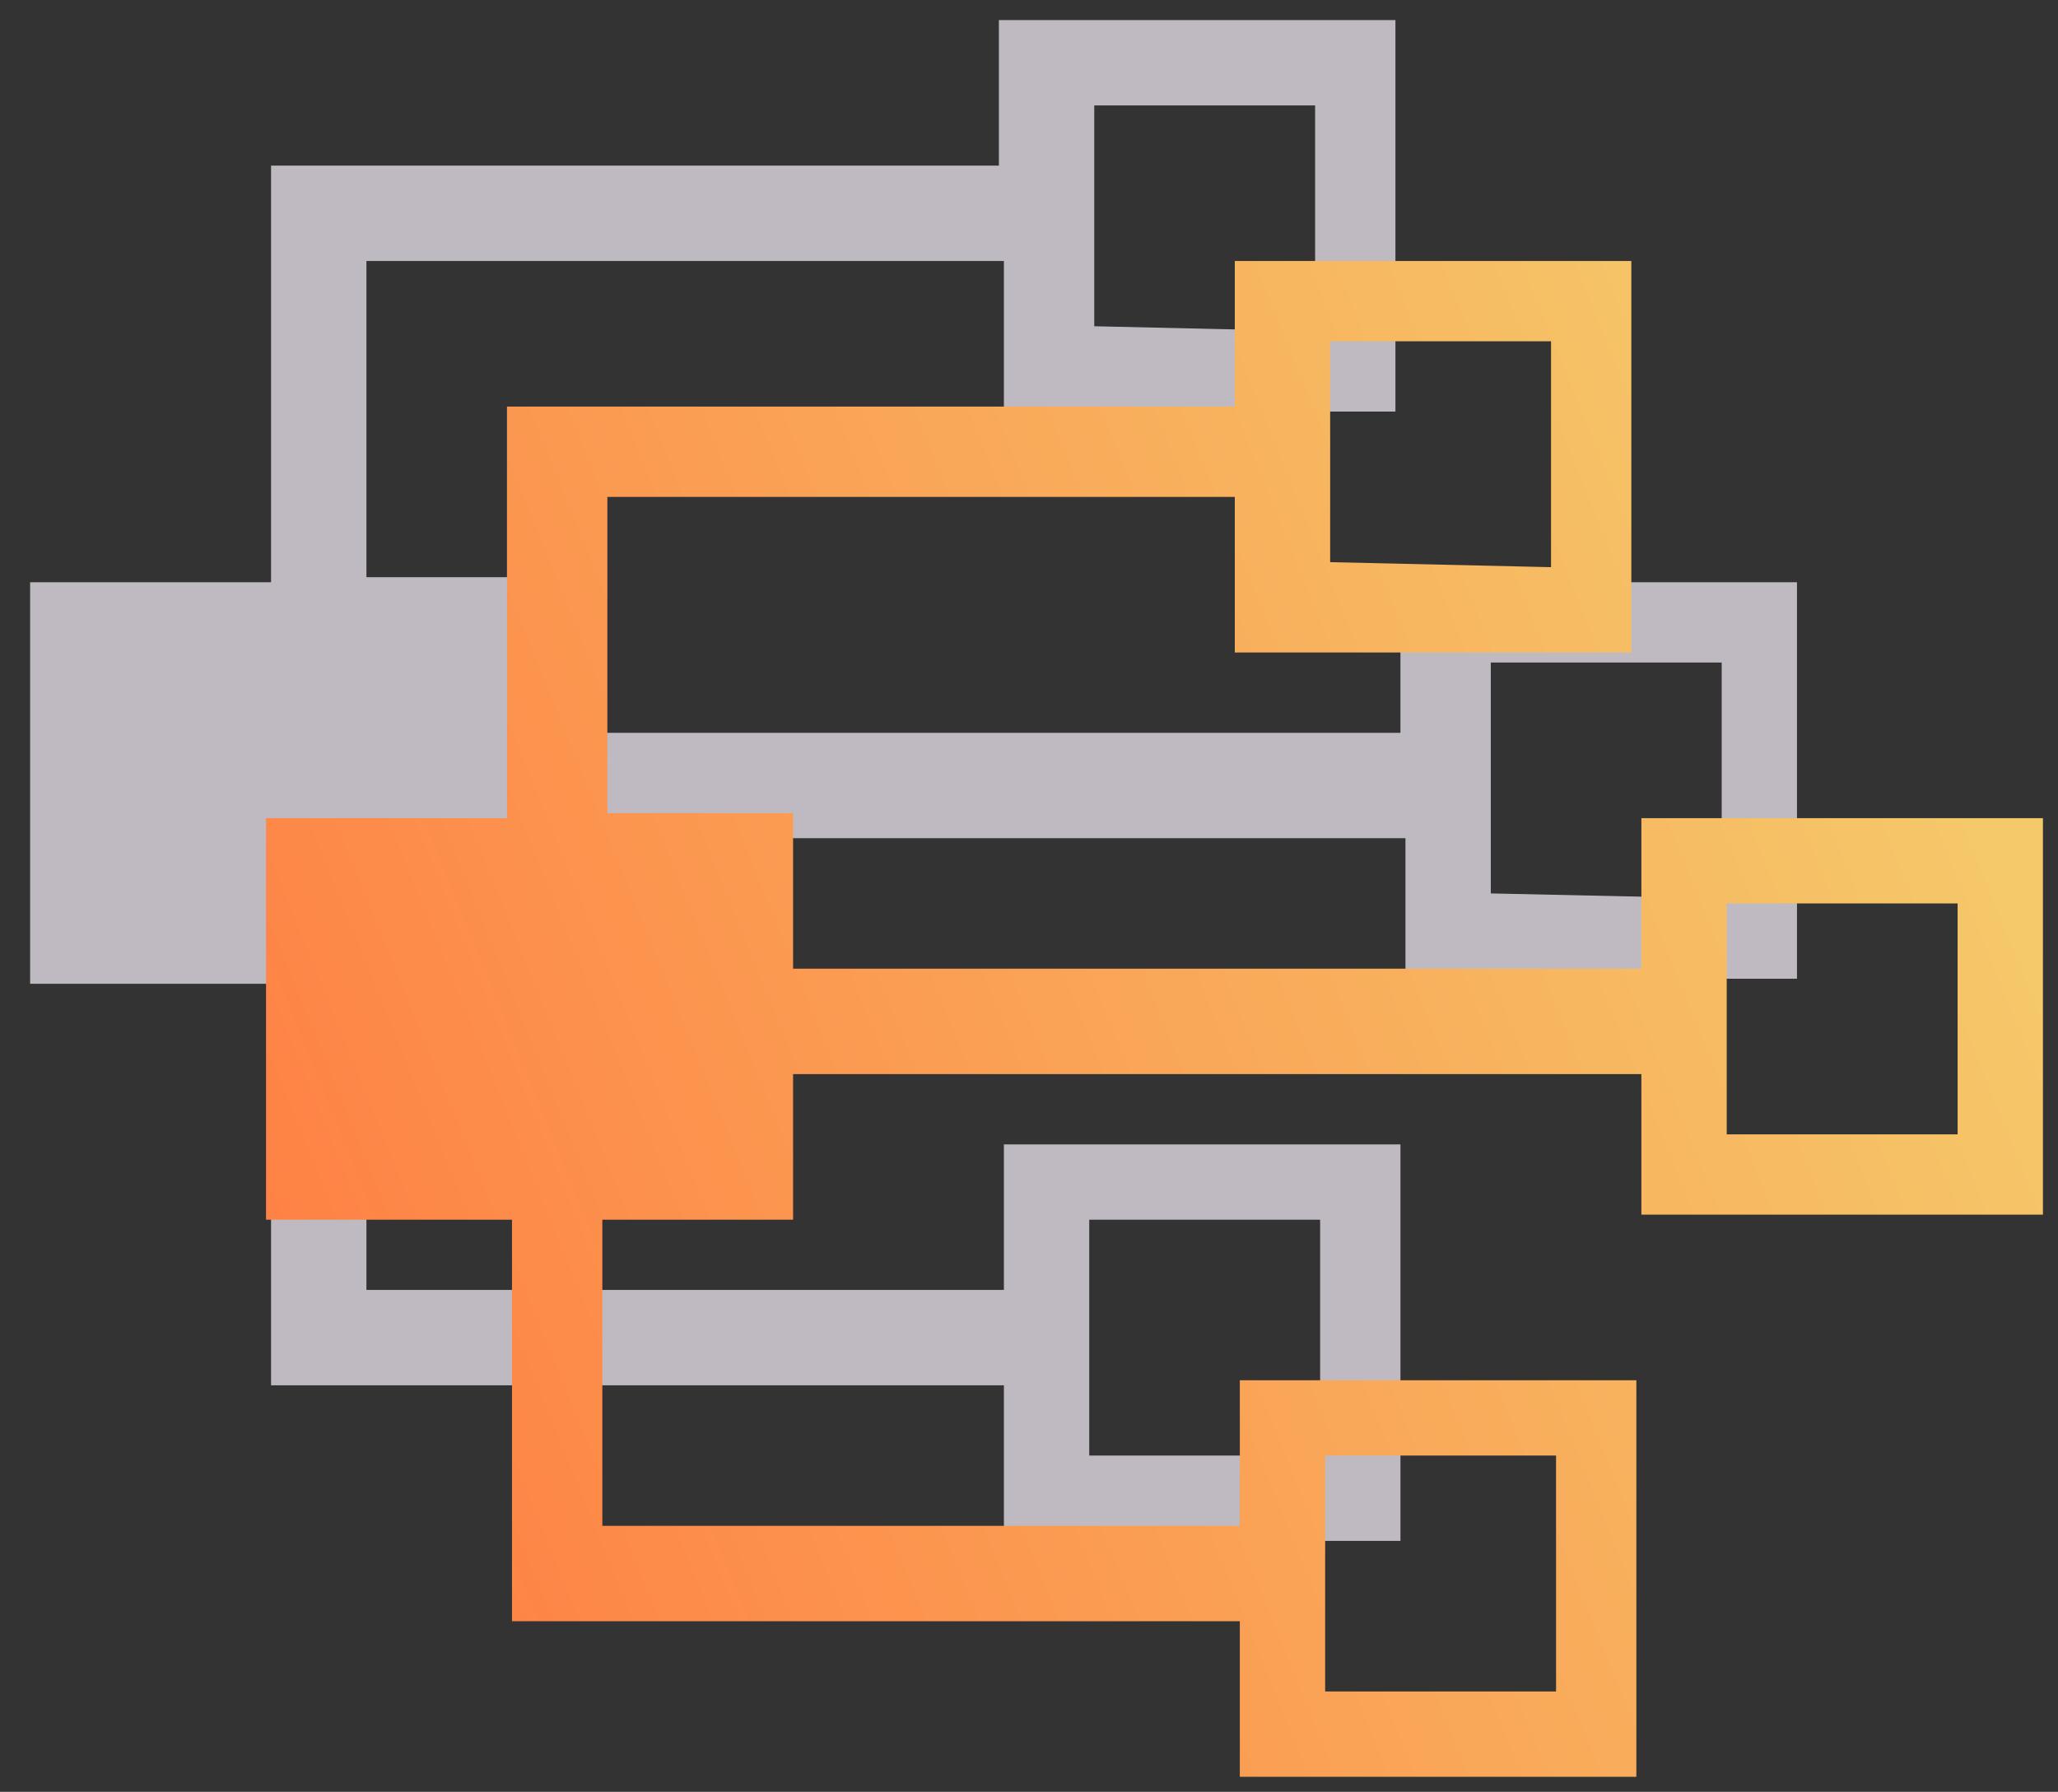 <?xml version="1.0" encoding="utf-8"?>
<!-- Generator: Adobe Illustrator 23.0.3, SVG Export Plug-In . SVG Version: 6.00 Build 0)  -->
<svg version="1.1" id="Layer_1" xmlns="http://www.w3.org/2000/svg" xmlns:xlink="http://www.w3.org/1999/xlink" x="0px" y="0px"
	 viewBox="0 0 41 35.7" style="enable-background:new 0 0 41 35.7;" xml:space="preserve">
<rect x="0" y="0" width="41" height="35.7" fill="#333333" stroke="none"/>
<style type="text/css">
	.st0{opacity:0.72;}
	.st1{fill:#F5EFF9;}
	.st2{fill:url(#SVGID_1_);}
</style>
<g class="st0">
	<path class="st1" d="M20,25.6v-2.8h7.9v7.9H20v-3.1H5.4v-8H0.6v-8h4.8V3.3h14.5V0.4h7.9v7.8H20V5.2H7.3v6.3H11v3.1h16.9v-3h7.9v7.9
		H28v-2.8H11.1v2.9H7.3v6.1H20z M26.2,6.6V2.1h-4.4v4.4L26.2,6.6z M34.3,17.9v-4.7h-4.6v4.6L34.3,17.9z M26.3,29v-4.7h-4.6V29H26.3z
		"/>
</g>
<linearGradient id="SVGID_1_" gradientUnits="userSpaceOnUse" x1="6.742" y1="10.357" x2="39.122" y2="23.486" gradientTransform="matrix(1 0 0 -1 0 38)">
	<stop  offset="0" style="stop-color:#FE8245"/>
	<stop  offset="1" style="stop-color:#F5C96A"/>
</linearGradient>
<path class="st2" d="M24.7,30.3v-2.8h7.9v7.9h-7.9v-3.1H10.2v-8H5.3v-8h4.8V8.1h14.5V5.2h7.9V13h-7.9V9.9H12.1v6.3h3.7v3.1h16.9v-3
	h8v7.9h-8v-2.8H15.8v2.9h-3.8v6.1H24.7z M30.9,11.3V6.8h-4.4v4.4L30.9,11.3z M39,22.6V18h-4.6v4.6L39,22.6z M31,33.7V29h-4.6v4.7H31
	z"/>
</svg>
